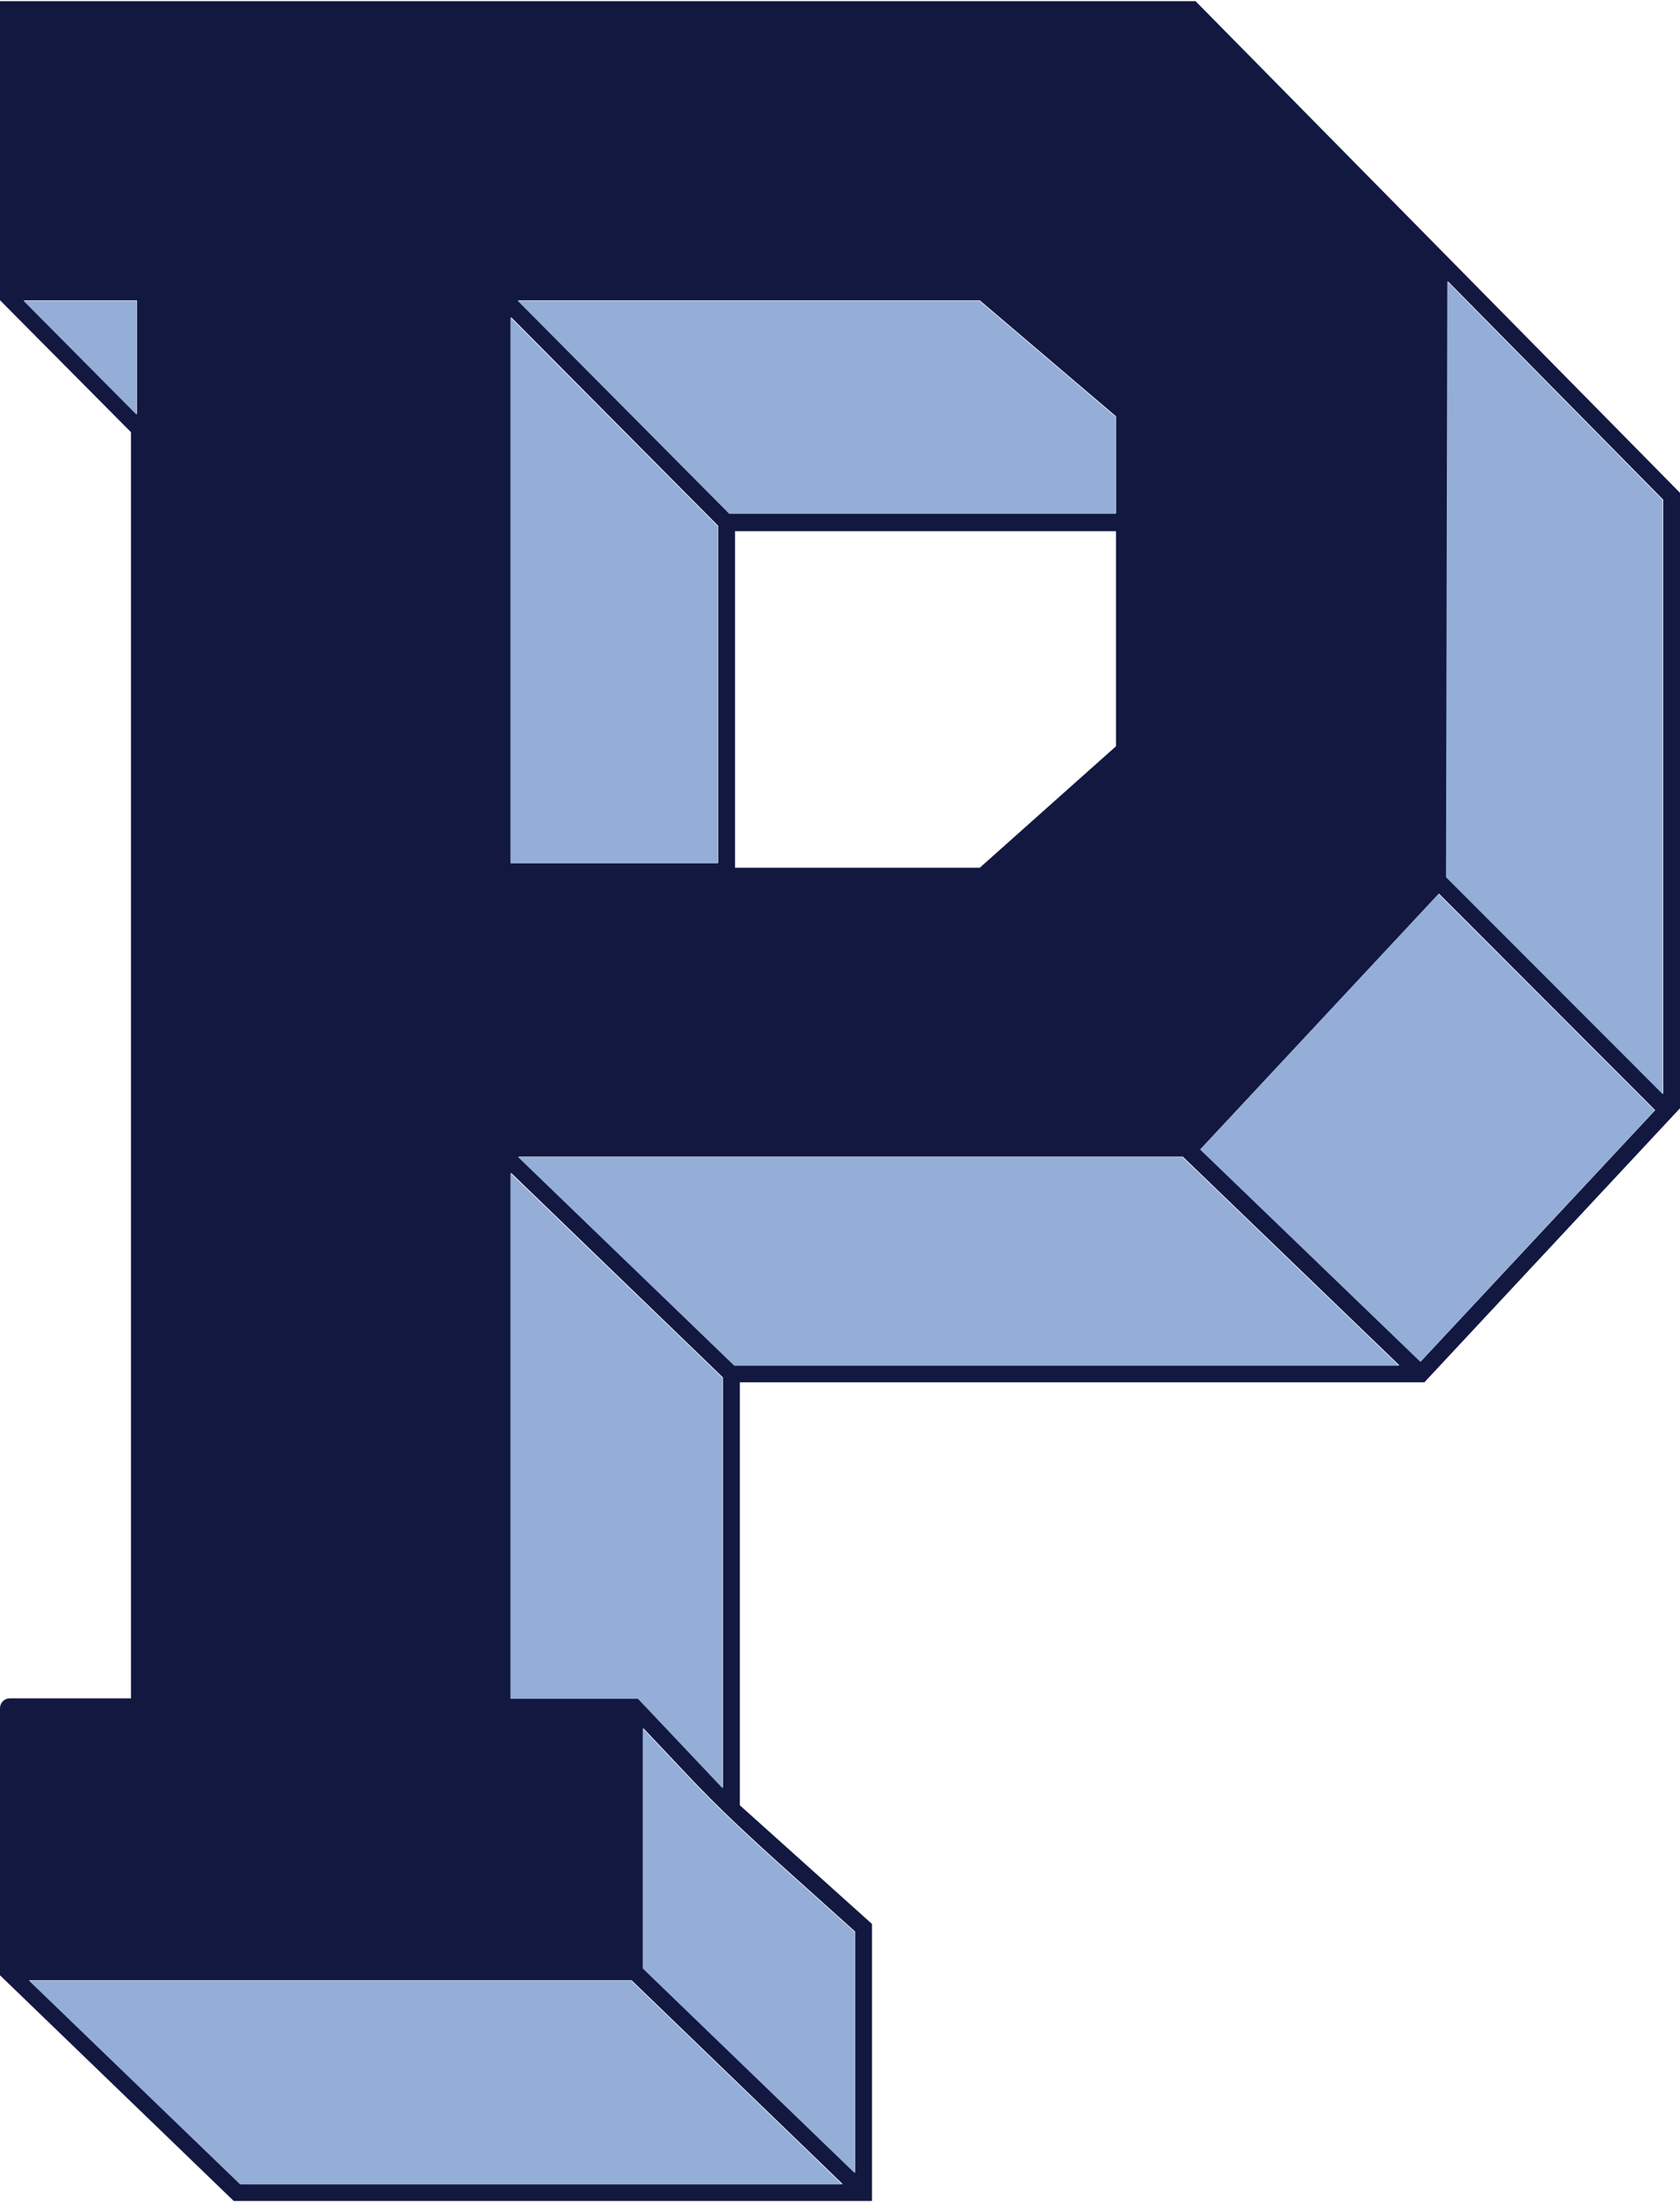 <svg width="210" height="276" viewBox="0 0 210 276" fill="none" xmlns="http://www.w3.org/2000/svg">
<g clip-path="url(#clip0_92_150)">
<path d="M149.577 0.28L149.441 0.143H0V37.532L16.373 54.029V212.315H1.215C0.546 212.315 0 212.865 0 213.539V246.932L29.214 275.143H108.997V240.513L92.476 225.677V172.803H178.047L209.715 138.848L210 138.548V61.609L149.577 0.28ZM139.5 66.404V93.291L122.47 108.477H91.881V66.404H139.5ZM89.774 65.743V107.89H63.882V39.642L89.774 65.73V65.743ZM64.761 37.544H122.47L139.5 52.043V64.181H91.211L64.774 37.544H64.761ZM174.924 170.68H91.831L64.811 144.592H147.854L174.924 170.68ZM63.882 146.615L90.368 172.191V223.492L80.936 213.514L80.49 213.052L79.796 212.315H63.869V146.615H63.882ZM80.403 216.024L86.204 222.168C87.89 223.954 89.724 225.79 91.806 227.775C94.149 229.998 96.516 232.146 98.537 233.957L106.89 241.462V271.608L80.403 246.033V216.024ZM30.069 273.032L3.669 247.544H78.941L105.341 273.032H30.069ZM150.073 143.656L179.869 111.711L206.902 138.785L177.601 170.193L150.073 143.656ZM17.117 37.544V51.781L2.987 37.544H17.117ZM180.811 109.626L180.972 35.147L207.906 62.471V136.75L180.824 109.626H180.811Z" fill="#121840"></path>
<path d="M89.712 65.78V107.927H63.807V39.692L89.712 65.78Z" fill="#94AED8"></path>
<path d="M64.7 37.595H122.408L139.438 52.093V64.232H91.149L64.7 37.595Z" fill="#94AED8"></path>
<path d="M174.862 170.73H91.781L64.749 144.643H147.792L174.862 170.73Z" fill="#94AED8"></path>
<path d="M63.807 146.666L90.307 172.242V223.543L80.874 213.565L80.428 213.103L79.734 212.366H63.807V146.666Z" fill="#94AED8"></path>
<path d="M80.342 216.074L86.142 222.218C87.828 224.004 89.662 225.84 91.745 227.826C94.087 230.048 96.454 232.196 98.475 234.007L106.829 241.512V271.659L80.342 246.083V216.074Z" fill="#94AED8"></path>
<path d="M30.008 273.069L3.595 247.581H78.867L105.267 273.069H30.008Z" fill="#94AED8"></path>
<path d="M150.011 143.705L179.807 111.761L206.84 138.822L177.539 170.242L150.011 143.705Z" fill="#94AED8"></path>
<path d="M17.055 37.595V51.831L2.926 37.595H17.055Z" fill="#94AED8"></path>
<path d="M180.749 109.663L180.91 35.185L207.843 62.521V136.788L180.749 109.663Z" fill="#94AED8"></path>
</g>
<defs>
<clipPath id="clip0_92_150">
<rect width="210" height="275" fill="white" transform="translate(0 0.143)"></rect>
</clipPath>
</defs>
</svg>
